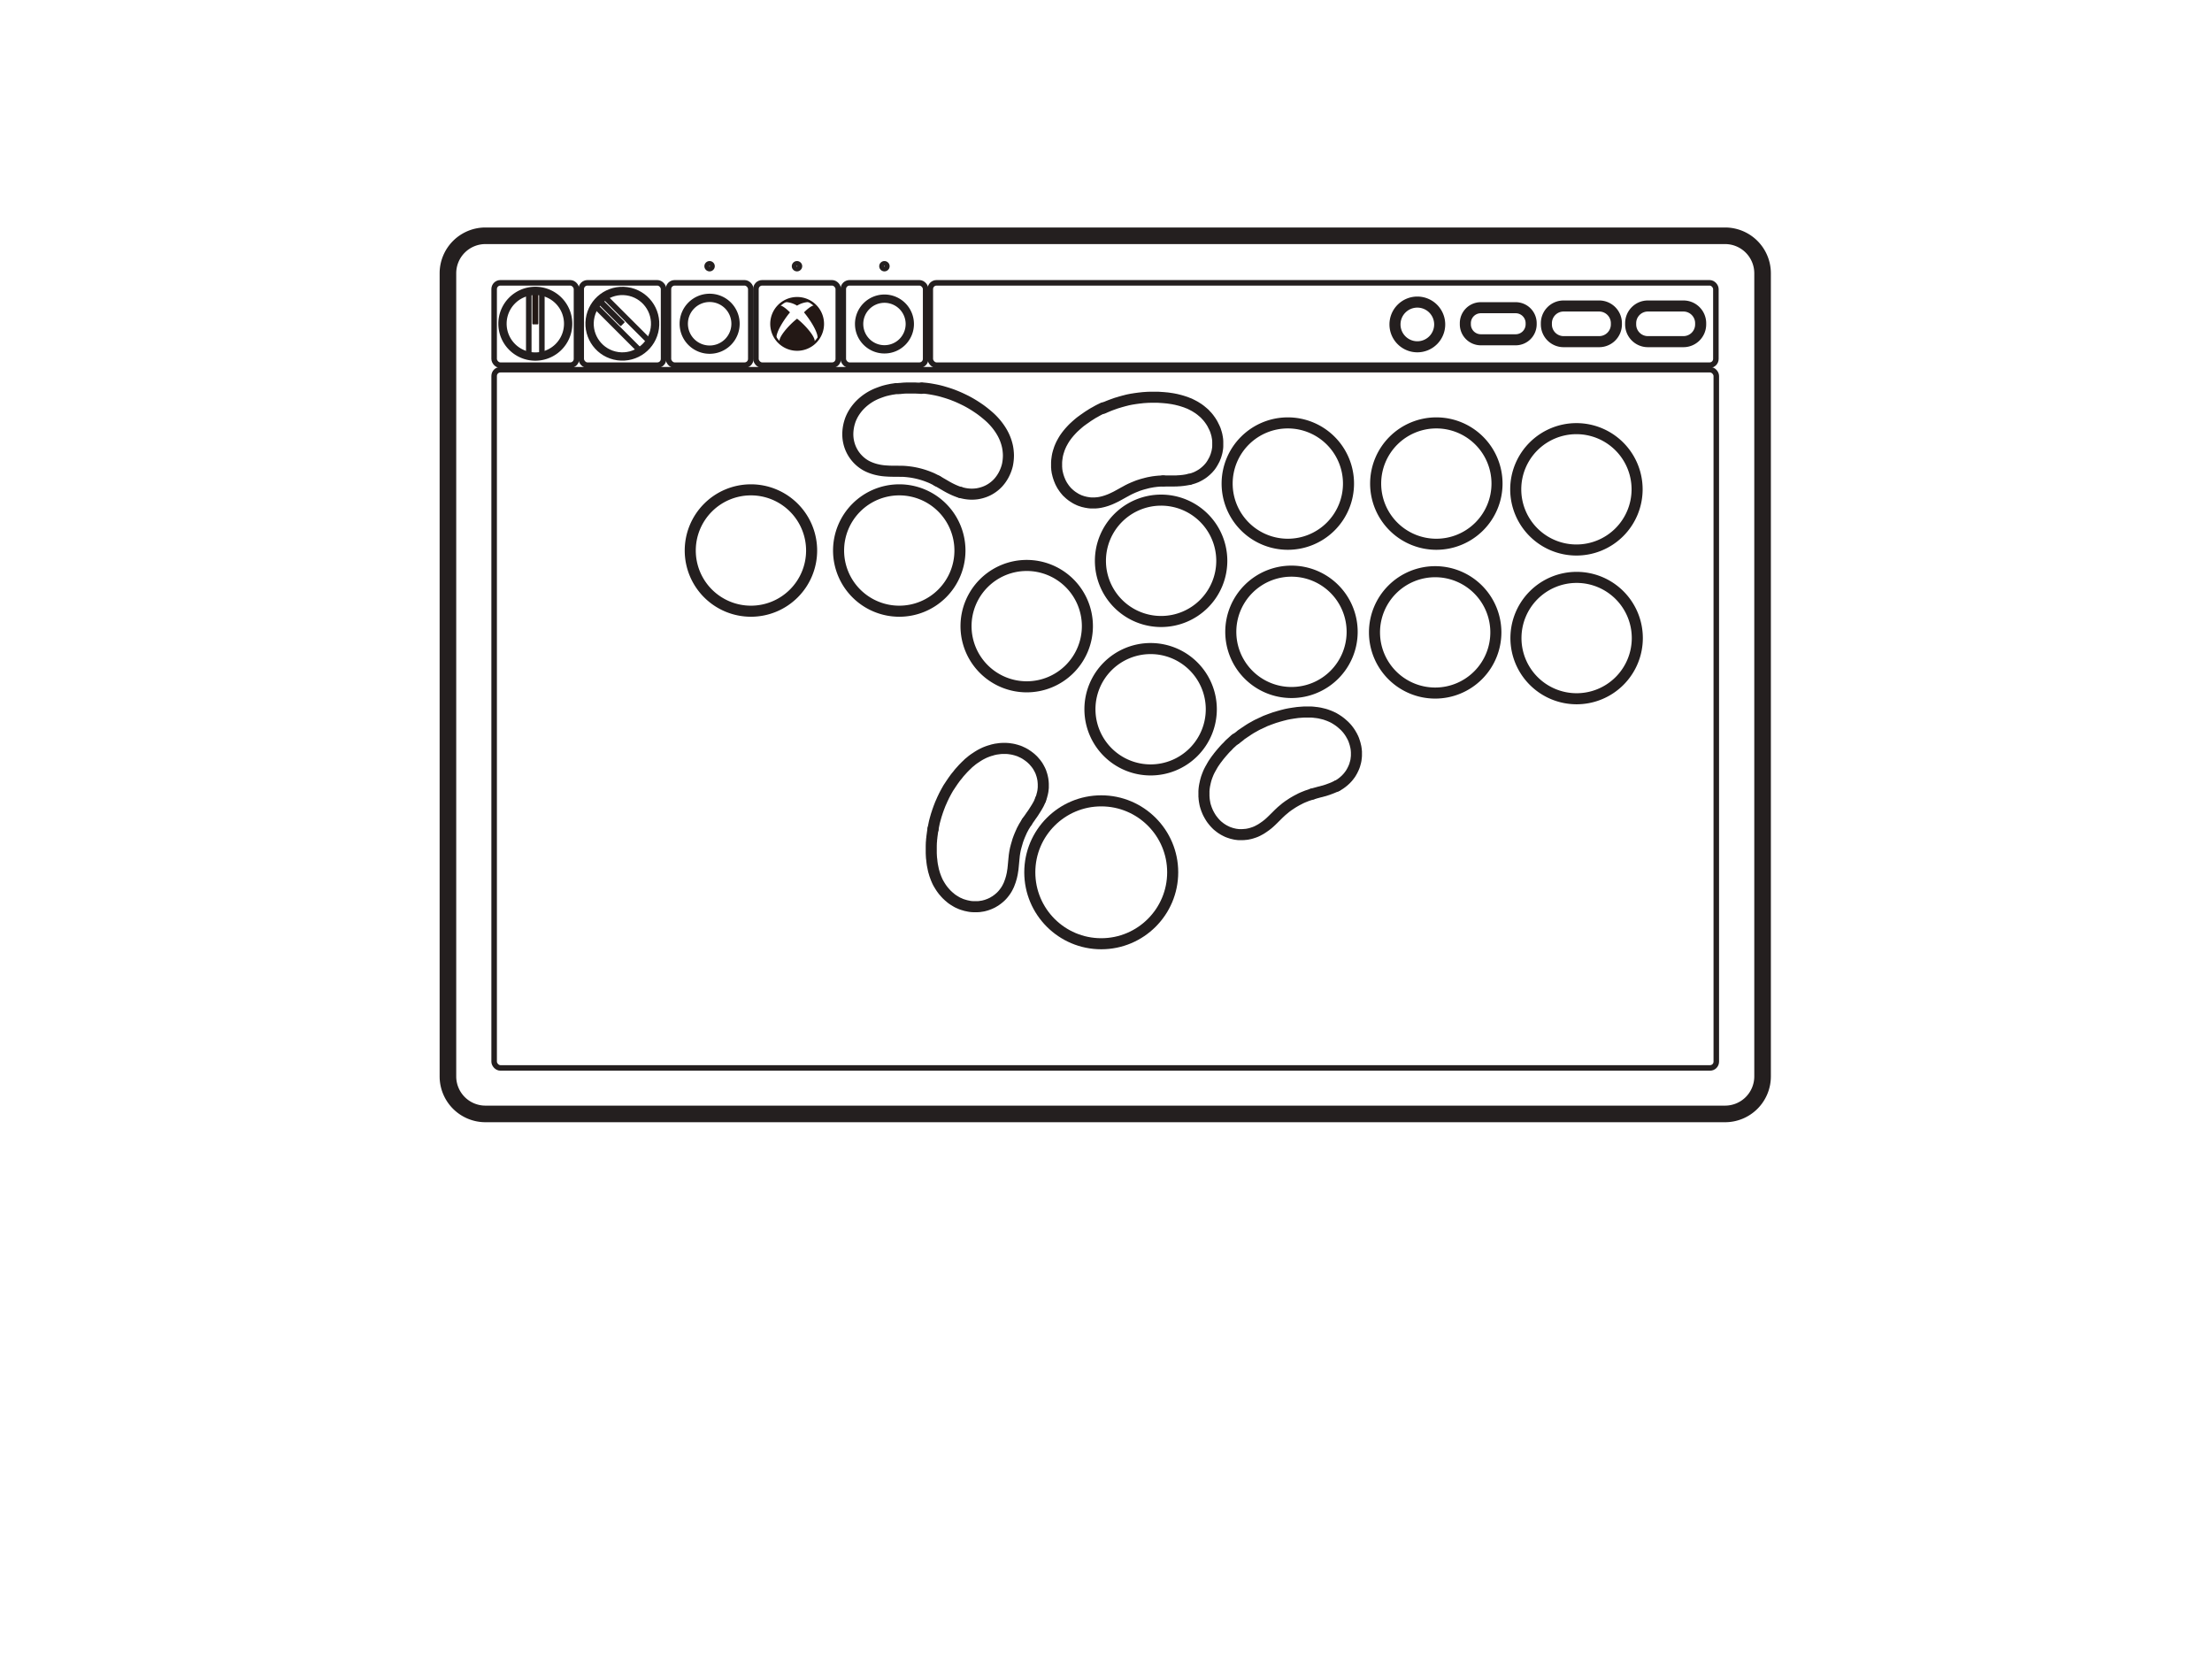 <svg xmlns="http://www.w3.org/2000/svg" width="400" height="300" viewBox="0 0 400 300">
  <g id="组_3" data-name="组 3" transform="translate(-828 -105)">
    <g id="组_2" data-name="组 2" transform="translate(266.02 -442.363)">
      <line id="直线_6" data-name="直线 6" y1="0.012" x2="0.012" transform="translate(694.796 604.706)" fill="none" stroke="#efea3a" stroke-linecap="round" stroke-linejoin="round" stroke-width="0.43"/>
      <path id="路径_95" data-name="路径 95" d="M191.774,203.56c-.074.112-.149.236-.223.347s-.136.236-.211.347a3.149,3.149,0,0,0-.2.347c-.062.112-.124.236-.186.347s-.124.236-.174.36-.112.236-.161.36-.112.248-.161.372l-.149.372c-.05.124-.087.248-.136.372a3.49,3.49,0,0,0-.124.384c-.037.124-.074.26-.112.384s-.074.26-.112.384-.062.26-.1.384-.062.26-.087.384-.05.26-.074.384-.037.273-.062.4c-.025.149-.037.3-.05.434-.012.161-.037.322-.05.5s-.037.36-.05.533-.037.36-.05.533-.037.322-.05.5c-.012.149-.037.285-.062.434s-.037.26-.062.4-.037.236-.074.36l-.074.335a2.9,2.9,0,0,1-.087.31c-.025.1-.062.2-.087.3a2.6,2.6,0,0,1-.1.285c-.037.087-.062.186-.1.273s-.062.174-.1.26-.074.161-.112.236l-.112.223c-.037.074-.074.149-.112.211a1.863,1.863,0,0,1-.124.211c-.037.062-.087.136-.124.2a2161.489,2161.489,0,0,1-.273.372l-.149.186a2.156,2.156,0,0,1-.149.174,2.055,2.055,0,0,1-.161.174,1.972,1.972,0,0,1-.161.161,2.219,2.219,0,0,1-.174.161c-.062.05-.112.1-.174.149l-.186.149a1.783,1.783,0,0,1-.186.136c-.062.05-.124.087-.186.136s-.124.087-.2.124a1.731,1.731,0,0,0-.2.124c-.062.037-.136.074-.2.112a1.617,1.617,0,0,1-.211.1c-.074.037-.136.062-.211.1a1.655,1.655,0,0,1-.223.087c-.074.025-.149.062-.223.087l-.223.074a1.5,1.5,0,0,1-.223.062c-.074.025-.149.037-.223.062a1.321,1.321,0,0,1-.236.05c-.074.012-.149.025-.236.037a1.839,1.839,0,0,0-.236.037,4.512,4.512,0,0,1-.471.037h-.707a5,5,0,0,1-.5-.037,1.713,1.713,0,0,1-.248-.037,1.753,1.753,0,0,1-.248-.05c-.087-.012-.161-.037-.248-.05a1.809,1.809,0,0,1-.248-.062c-.087-.025-.161-.05-.248-.074s-.161-.05-.248-.074-.161-.062-.236-.087-.161-.062-.236-.1a1.911,1.911,0,0,0-.236-.1,1.867,1.867,0,0,1-.223-.112,2,2,0,0,1-.223-.124c-.074-.05-.149-.087-.223-.136s-.149-.087-.223-.136l-.223-.149a1.354,1.354,0,0,1-.211-.161,1.425,1.425,0,0,1-.211-.174l-.211-.174c-.074-.062-.136-.124-.2-.186s-.136-.124-.2-.186-.124-.136-.186-.2-.124-.136-.186-.211-.124-.136-.186-.211a2.725,2.725,0,0,1-.174-.223c-.062-.074-.112-.149-.174-.236a2.646,2.646,0,0,1-.161-.236c-.05-.087-.112-.161-.161-.248s-.1-.174-.149-.248l-.149-.26a2.8,2.8,0,0,1-.136-.273,2.658,2.658,0,0,1-.124-.273c-.037-.1-.087-.186-.124-.285l-.112-.3c-.037-.1-.074-.2-.112-.31a3.2,3.2,0,0,1-.1-.322c-.037-.112-.062-.223-.1-.335a3.555,3.555,0,0,1-.087-.347c-.025-.124-.05-.248-.074-.36l-.074-.372a3.8,3.8,0,0,1-.062-.4c-.025-.136-.037-.273-.05-.409s-.025-.285-.05-.434-.025-.31-.037-.459-.012-.335-.025-.5V208.16c0-.186,0-.372.012-.558a4.22,4.22,0,0,1,.037-.558,3.881,3.881,0,0,1,.05-.546c.012-.186.037-.372.062-.546s.05-.372.074-.546.062-.36.087-.546" transform="translate(555.917 492.404)" fill="none" stroke="#241f1f" stroke-linecap="round" stroke-linejoin="round" stroke-width="2"/>
      <path id="路径_96" data-name="路径 96" d="M174.73,207.437c.037-.186.062-.36.1-.546s.074-.36.112-.546.087-.36.136-.546.1-.36.149-.533.1-.36.161-.533.112-.347.174-.533l.186-.521c.062-.174.136-.347.2-.521s.136-.347.211-.508.149-.335.223-.508.161-.335.236-.5.161-.335.248-.5l.26-.484c.087-.161.186-.322.273-.484s.2-.322.3-.471.2-.31.31-.471.211-.31.31-.459.223-.3.322-.446.223-.3.347-.446.236-.285.347-.434.236-.285.36-.422.236-.26.36-.4.223-.236.347-.36.211-.223.322-.322.211-.2.31-.3.2-.186.31-.273.2-.161.3-.248.2-.161.3-.236.2-.149.3-.211.2-.136.3-.2.186-.124.285-.186.186-.112.285-.174.186-.112.285-.161.186-.1.285-.149.186-.087.285-.136.186-.087.285-.124.186-.074.285-.112a2.6,2.6,0,0,1,.285-.1,1.92,1.92,0,0,1,.285-.087c.087-.025.186-.05.285-.087s.186-.05.273-.074.186-.037.273-.062.186-.037.273-.05l.273-.037.273-.037a6.036,6.036,0,0,1,.546-.037h.558a2.2,2.2,0,0,1,.285.012,2.026,2.026,0,0,1,.273.025,2.058,2.058,0,0,1,.273.037l.26.037c.087.012.174.037.26.05a1.811,1.811,0,0,1,.248.062c.087.025.161.037.248.062s.161.05.236.074.149.05.236.074.149.062.223.087a1.758,1.758,0,0,1,.223.1,1.758,1.758,0,0,0,.223.1l.223.112c.074.037.149.087.223.124s.149.087.223.136l.223.149c.074.05.149.1.211.149s.136.1.2.149a2.261,2.261,0,0,1,.2.161,2.152,2.152,0,0,1,.186.161,2.058,2.058,0,0,0,.174.161l.161.161a4511.42,4511.42,0,0,1,.3.347,2.155,2.155,0,0,0,.149.174c.05.062.087.124.136.186s.087.124.136.186.087.136.124.2.087.136.124.211.074.136.112.211.074.136.112.211.062.149.1.223.062.149.087.223l.074.223.074.223c.025.074.037.149.062.223s.037.149.05.223.037.149.05.223l.037.223c0,.074.025.149.025.223a1.518,1.518,0,0,0,.025.236,1.5,1.5,0,0,0,.012.236v.707a4133.152,4133.152,0,0,0-.05.471,1.713,1.713,0,0,1-.037.248c-.012.087-.037.161-.05.248a1.811,1.811,0,0,1-.062.248,1.812,1.812,0,0,0-.062.248c-.025.087-.05.161-.074.248s-.062.174-.087.248l-.074.186" transform="translate(555.974 489.841)" fill="none" stroke="#241f1f" stroke-linecap="round" stroke-linejoin="round" stroke-width="2"/>
      <path id="路径_97" data-name="路径 97" d="M233.841,201.444c-.136.037-.273.087-.4.124s-.26.087-.384.124-.248.087-.372.136l-.372.149c-.124.05-.248.1-.372.161a3.21,3.21,0,0,0-.36.174c-.112.062-.236.124-.36.186s-.236.124-.347.186-.236.136-.347.2-.223.136-.347.211l-.335.223-.335.223c-.112.074-.211.161-.322.236a3.019,3.019,0,0,0-.31.248c-.1.087-.2.161-.3.248s-.211.174-.31.26-.211.2-.322.3-.236.223-.36.347l-.384.384c-.124.124-.26.248-.384.384-.124.112-.236.223-.36.347-.112.1-.211.2-.322.3l-.3.26c-.087.074-.186.149-.285.223a2.191,2.191,0,0,1-.273.2l-.26.186c-.087.062-.174.112-.26.174s-.174.112-.26.161a2.461,2.461,0,0,1-.248.136c-.087.05-.161.087-.248.136s-.161.074-.236.112a1.345,1.345,0,0,1-.236.1,1.657,1.657,0,0,1-.223.087l-.223.074-.223.074c-.074.025-.149.037-.223.062a1.447,1.447,0,0,1-.223.05c-.074.012-.149.037-.223.05s-.149.025-.236.037-.149.025-.236.025a1.692,1.692,0,0,0-.236.025,1.5,1.5,0,0,0-.236.012h-.707a1.691,1.691,0,0,1-.236-.025c-.074,0-.149-.025-.223-.025a1.394,1.394,0,0,1-.223-.037,1.443,1.443,0,0,1-.223-.05c-.074-.012-.149-.037-.223-.05s-.149-.037-.223-.062l-.223-.074-.223-.074c-.074-.025-.149-.062-.223-.087a1.1,1.1,0,0,1-.211-.1c-.074-.037-.149-.062-.211-.1s-.136-.074-.211-.112a1.871,1.871,0,0,1-.211-.124c-.062-.037-.136-.087-.2-.124a1.892,1.892,0,0,1-.2-.136c-.062-.05-.124-.087-.186-.136l-.186-.149-.186-.149a2.207,2.207,0,0,1-.174-.161,2.287,2.287,0,0,1-.174-.174c-.062-.062-.112-.124-.174-.186a2.167,2.167,0,0,1-.161-.186c-.05-.062-.112-.124-.161-.2l-.161-.2c-.05-.062-.1-.136-.149-.211a2.019,2.019,0,0,1-.136-.211c-.05-.074-.087-.149-.136-.223a2.01,2.01,0,0,1-.124-.223c-.037-.074-.087-.149-.124-.223s-.074-.149-.112-.236a1.347,1.347,0,0,1-.1-.236c-.037-.074-.062-.161-.1-.236a1.976,1.976,0,0,1-.087-.248,1.966,1.966,0,0,0-.087-.248l-.074-.26a1.983,1.983,0,0,1-.062-.26,1.931,1.931,0,0,1-.05-.26c-.012-.087-.037-.174-.05-.273s-.025-.174-.037-.273-.025-.186-.025-.273a2.024,2.024,0,0,0-.025-.273v-.843a2.2,2.2,0,0,1,.012-.285,2.031,2.031,0,0,1,.025-.285,2.441,2.441,0,0,1,.037-.3,2.484,2.484,0,0,1,.05-.3,2.542,2.542,0,0,1,.062-.3c.025-.1.037-.2.062-.3l.074-.3c.025-.1.062-.2.087-.3s.062-.2.1-.3.074-.211.112-.31.087-.211.124-.31.087-.211.136-.31a2.6,2.6,0,0,1,.161-.322,2.661,2.661,0,0,1,.174-.322l.186-.335c.062-.112.136-.236.2-.347s.149-.236.223-.347.161-.236.248-.36.174-.248.273-.372.2-.26.3-.4l.335-.409c.124-.136.236-.285.36-.422s.248-.285.372-.422.248-.273.384-.4.26-.26.384-.4.26-.26.4-.384l.409-.372c.136-.124.273-.248.422-.36" transform="translate(565.456 489.51)" fill="none" stroke="#241f1f" stroke-linecap="round" stroke-linejoin="round" stroke-width="2"/>
      <path id="路径_98" data-name="路径 98" d="M218.87,192.47c.136-.124.285-.236.434-.347s.3-.223.434-.347.3-.223.446-.322.3-.211.459-.31.31-.211.459-.31.31-.2.471-.3.322-.186.484-.273.322-.186.484-.273.322-.174.5-.248.335-.161.5-.236.335-.149.508-.236.335-.149.508-.211.347-.136.521-.2l.521-.186c.174-.062.347-.124.533-.174s.36-.112.533-.161.36-.1.533-.149.36-.087.533-.136.36-.087.546-.124.36-.074.546-.1.36-.062.546-.087l.521-.074c.161-.025.322-.037.5-.05l.459-.037c.149,0,.285-.025.434-.025h1.178a3.269,3.269,0,0,1,.36.025,2.974,2.974,0,0,1,.347.037l.347.037c.112.012.223.037.335.05a2.948,2.948,0,0,1,.322.062c.112.025.211.05.31.074s.2.05.31.074a2.689,2.689,0,0,1,.3.087,1.924,1.924,0,0,1,.285.1c.1.037.186.062.285.1s.186.074.273.112l.26.112c.087.037.174.087.26.124a1.588,1.588,0,0,1,.248.136c.087.05.161.087.236.136s.161.1.236.149l.223.149a2.516,2.516,0,0,1,.223.161c.074.05.149.112.211.161s.149.112.211.174.149.124.211.186.136.124.211.186l.2.2c.062.062.124.136.186.2a2.473,2.473,0,0,1,.174.2,2.26,2.26,0,0,1,.161.2c.05.062.1.136.149.2s.1.136.149.211.087.136.136.211.087.136.124.211a1.174,1.174,0,0,0,.124.211l.112.223.112.223c.037.074.062.161.1.236a1.46,1.46,0,0,1,.087.248c.025.087.062.161.087.248s.05.174.074.248a1.81,1.81,0,0,1,.062.248c.025.087.037.161.062.248s.037.161.05.248.025.161.037.236.025.161.025.236a1.7,1.7,0,0,0,.025.236v.67a1.582,1.582,0,0,1-.012.236,1.691,1.691,0,0,1-.025.236c0,.074-.025.149-.025.236a1.551,1.551,0,0,1-.037.236,1.6,1.6,0,0,1-.05.236,2.23,2.23,0,0,1-.062.236,1.308,1.308,0,0,0-.062.236l-.074.223a1.659,1.659,0,0,1-.087.223c-.025.074-.062.149-.087.211a1.617,1.617,0,0,1-.1.211c-.037.074-.062.136-.1.211s-.074.136-.112.2-.074.136-.112.2-.087.136-.124.2-.087.124-.136.186-.087.124-.136.186l-.149.186a2.147,2.147,0,0,1-.161.186c-.05.062-.112.112-.161.174a2.293,2.293,0,0,1-.174.174,2.2,2.2,0,0,0-.174.161c-.062.05-.124.112-.186.161s-.124.1-.2.161-.136.1-.2.149-.136.1-.211.149-.149.1-.211.136-.149.087-.223.136-.112.062-.174.1" transform="translate(566.565 488.565)" fill="none" stroke="#241f1f" stroke-linecap="round" stroke-linejoin="round" stroke-width="2"/>
      <path id="路径_99" data-name="路径 99" d="M212.011,156.415c-.136,0-.285,0-.422.012s-.273.012-.409.025-.26.025-.4.037-.26.037-.4.05-.26.037-.4.062l-.4.074c-.124.025-.26.05-.4.087s-.26.062-.384.1-.26.062-.384.1-.26.074-.384.112-.26.087-.384.124-.248.087-.372.136l-.372.149c-.124.05-.248.1-.36.149s-.236.112-.36.161-.248.124-.36.174c-.136.062-.26.136-.4.211s-.285.161-.434.236-.31.174-.471.26-.31.174-.471.26-.285.161-.434.236a3.949,3.949,0,0,1-.4.2c-.112.062-.236.112-.36.174l-.335.149a3.23,3.23,0,0,1-.31.124l-.3.112a2.792,2.792,0,0,1-.3.1c-.1.025-.186.062-.285.087s-.186.05-.285.074-.174.037-.273.062-.174.037-.26.05-.174.025-.248.037-.161.025-.248.025a1.517,1.517,0,0,0-.236.025h-.707a1.5,1.5,0,0,1-.236-.012,1.694,1.694,0,0,1-.236-.025,1.836,1.836,0,0,1-.236-.037c-.074-.012-.149-.025-.236-.037a1.443,1.443,0,0,1-.223-.05c-.074-.012-.149-.037-.223-.05a1.5,1.5,0,0,1-.223-.062l-.223-.074-.223-.074c-.074-.025-.149-.062-.211-.087a1.612,1.612,0,0,1-.211-.1c-.074-.037-.136-.062-.211-.1s-.136-.074-.2-.112a1.07,1.07,0,0,1-.2-.124c-.062-.037-.136-.087-.2-.124s-.124-.087-.2-.136-.124-.087-.186-.136l-.186-.149a2.155,2.155,0,0,1-.174-.149c-.062-.05-.112-.112-.174-.161s-.112-.112-.174-.161-.112-.112-.161-.174a2.158,2.158,0,0,0-.149-.174l-.149-.186a1.775,1.775,0,0,1-.136-.186c-.05-.062-.087-.136-.136-.2s-.087-.136-.136-.2-.087-.136-.124-.211-.087-.149-.124-.223l-.112-.223a1.343,1.343,0,0,1-.1-.236c-.037-.074-.062-.161-.1-.236a1.808,1.808,0,0,1-.087-.236c-.025-.087-.062-.161-.087-.248s-.05-.161-.074-.248a1.812,1.812,0,0,1-.062-.248c-.025-.087-.037-.161-.062-.248s-.037-.161-.05-.248-.025-.174-.037-.248-.025-.174-.025-.26a1.849,1.849,0,0,0-.025-.26v-.794a6.043,6.043,0,0,1,.037-.546,36762.973,36762.973,0,0,1,.074-.546c.012-.087.037-.186.05-.273a2.156,2.156,0,0,1,.062-.273c.025-.087.05-.186.074-.273a2.313,2.313,0,0,1,.087-.273c.025-.087.062-.186.087-.273s.062-.186.1-.273.074-.186.112-.273.087-.186.124-.273a2.8,2.8,0,0,1,.136-.273c.05-.087.1-.174.149-.273l.149-.26c.05-.087.112-.174.161-.26s.112-.174.174-.26l.186-.26c.062-.087.136-.174.2-.26s.149-.186.223-.273.149-.186.236-.273.161-.186.248-.273.174-.186.26-.273.186-.186.285-.273.2-.186.31-.285.223-.186.322-.285c.124-.1.236-.2.36-.3s.26-.2.4-.3.285-.211.434-.31.3-.211.459-.322.31-.211.471-.31.31-.2.471-.3.322-.186.484-.273.322-.186.484-.273.322-.174.5-.26.335-.161.5-.236" transform="translate(560.305 477.924)" fill="none" stroke="#241f1f" stroke-linecap="round" stroke-linejoin="round" stroke-width="2"/>
      <path id="路径_100" data-name="路径 100" d="M199.56,143.634c.161-.074.335-.149.508-.223s.347-.149.508-.211.347-.136.521-.2l.521-.186c.174-.062.347-.124.533-.174s.36-.112.533-.161.36-.1.533-.149.36-.087.533-.136.36-.087.546-.124.36-.074.546-.1.36-.062.546-.087l.546-.074c.186-.025.372-.037.558-.062s.372-.037.558-.05l.558-.037c.186,0,.372-.012.558-.012h1.116c.186,0,.372.012.558.025s.372.025.558.037.36.037.546.05.347.037.521.062.322.05.5.074c.149.025.3.05.459.087.136.025.285.05.422.087s.26.062.4.1.248.062.372.1.248.074.36.112.236.074.347.112.223.074.335.124.211.087.322.124.211.087.31.136l.3.149c.1.05.186.1.285.149s.186.1.273.149a2.965,2.965,0,0,1,.26.161c.087.05.174.112.26.161a3.006,3.006,0,0,1,.248.174c.074.062.161.112.236.174l.223.186.223.186c.074.062.136.124.211.186s.136.124.2.2.124.136.186.2.124.136.186.2l.174.211a2.394,2.394,0,0,1,.161.211c.05.074.112.149.161.223s.112.149.161.236.1.161.149.236a2.464,2.464,0,0,1,.136.248,1.544,1.544,0,0,1,.124.248c.037.074.087.161.124.236s.074.161.112.236.062.161.1.236.062.149.087.236.05.149.074.236.05.161.074.236.037.161.062.236.037.161.05.248a1.756,1.756,0,0,0,.05.248,1.488,1.488,0,0,0,.037.248c0,.087.025.174.025.26s.012.174.012.26v.769a1.663,1.663,0,0,1-.012.248,1.371,1.371,0,0,1-.025.236,1.552,1.552,0,0,1-.037.236l-.037.223a1.443,1.443,0,0,1-.05.223,1.5,1.5,0,0,1-.062.223c-.025.074-.037.149-.062.223l-.074.223a1.653,1.653,0,0,1-.087.223c-.025.074-.062.149-.087.223a1.1,1.1,0,0,1-.1.211c-.037.074-.074.149-.112.211s-.074.136-.112.211-.087.136-.124.211-.087.136-.124.2-.087.124-.136.2-.087.124-.136.186a2.157,2.157,0,0,1-.149.174c-.05.062-.1.112-.149.174a.992.992,0,0,1-.161.161l-.161.161a2.21,2.21,0,0,1-.174.161,2.16,2.16,0,0,0-.174.149l-.186.149a1.779,1.779,0,0,1-.186.136c-.062.05-.124.087-.2.136s-.136.087-.2.124-.136.087-.211.124-.136.074-.211.112l-.223.112a1.76,1.76,0,0,1-.223.1c-.074.025-.149.062-.236.087a1.809,1.809,0,0,1-.236.087c-.087.025-.161.05-.248.074s-.174.05-.248.074-.124.037-.2.05" transform="translate(561.932 477.55)" fill="none" stroke="#241f1f" stroke-linecap="round" stroke-linejoin="round" stroke-width="2"/>
      <path id="路径_101" data-name="路径 101" d="M178.493,157.113c-.248-.136-.5-.26-.744-.384s-.508-.236-.769-.335a14.024,14.024,0,0,0-1.587-.533,14.77,14.77,0,0,0-1.637-.347c-.273-.037-.558-.074-.831-.1s-.558-.05-.843-.05c-.248,0-.5,0-.744-.012h-.781c-.533,0-1.091-.025-1.661-.074a9.446,9.446,0,0,1-1.6-.285,8.026,8.026,0,0,1-1.513-.57,6.14,6.14,0,0,1-1.215-.818,6.474,6.474,0,0,1-1.81-2.529,6.6,6.6,0,0,1-.409-1.6,7.117,7.117,0,0,1-.05-.88,7.809,7.809,0,0,1,.223-1.736c.074-.285.161-.57.26-.843a7.478,7.478,0,0,1,.719-1.4,8.322,8.322,0,0,1,.967-1.215,9.2,9.2,0,0,1,3.224-2.145c.322-.124.632-.236.955-.347.2-.062.409-.124.62-.174s.409-.1.62-.136a5.428,5.428,0,0,1,.62-.112c.1-.012.211-.037.31-.05a.622.622,0,0,0,.149-.025h.384a.422.422,0,0,0,.124-.012.383.383,0,0,0,.124-.012h.124a.422.422,0,0,0,.124-.012,23636.111,23636.111,0,0,1,.521-.05,46851.787,46851.787,0,0,0,.521-.025h1.3c.174,0,.347,0,.521.012s.347.012.521.025c.136,0,.273.025.409.025" transform="translate(552.992 477.226)" fill="none" stroke="#241f1f" stroke-linecap="round" stroke-linejoin="round" stroke-width="2"/>
      <path id="路径_102" data-name="路径 102" d="M173.11,140.29c.211.025.434.037.645.062.347.037.707.087,1.054.149s.694.124,1.042.2.694.161,1.029.26.682.2,1.017.31.67.223,1,.36c.657.248,1.3.546,1.934.856s1.228.657,1.823,1.029c.285.186.57.372.856.57s.558.409.831.62c.335.273.67.546,1,.843s.645.62.942.955a11.252,11.252,0,0,1,1.24,1.7,8.85,8.85,0,0,1,1.066,2.728,8.836,8.836,0,0,1,.161,1.525,8.431,8.431,0,0,1-.2,1.847,7.522,7.522,0,0,1-.682,1.748,6.917,6.917,0,0,1-1.029,1.438,6.435,6.435,0,0,1-1.364,1.091,5.9,5.9,0,0,1-1.24.57,6.831,6.831,0,0,1-1.1.273,6.9,6.9,0,0,1-1.128.074,7.191,7.191,0,0,1-1.562-.211c-.124-.025-.236-.062-.36-.1" transform="translate(555.586 477.224)" fill="none" stroke="#241f1f" stroke-linecap="round" stroke-linejoin="round" stroke-width="2"/>
      <path id="路径_103" data-name="路径 103" d="M190.873,200.35a.209.209,0,0,1-.025.062l-.112.26c-.037.087-.087.186-.124.273s-.1.2-.149.285-.112.211-.174.31-.124.223-.2.335-.149.248-.236.372l-.26.409c-.1.149-.2.3-.3.434s-.211.3-.31.446-.2.285-.3.422-.174.26-.26.384" transform="translate(559.261 491.634)" fill="none" stroke="#241f1f" stroke-linecap="round" stroke-linejoin="round" stroke-width="2"/>
      <path id="路径_104" data-name="路径 104" d="M234.477,198.32s-.037.025-.062.037a2.478,2.478,0,0,1-.26.124,2.651,2.651,0,0,1-.273.124,3.034,3.034,0,0,1-.3.124c-.112.05-.223.087-.322.124-.124.05-.248.087-.36.136-.136.05-.273.087-.409.136-.161.05-.31.1-.471.136s-.335.1-.508.136-.347.087-.521.136-.335.087-.5.136-.3.087-.446.124" transform="translate(569.247 491.146)" fill="none" stroke="#241f1f" stroke-linecap="round" stroke-linejoin="round" stroke-width="2"/>
      <path id="路径_105" data-name="路径 105" d="M212.952,153.63a.218.218,0,0,0-.074.012c-.087.025-.186.037-.285.062a2.477,2.477,0,0,1-.3.05c-.112.012-.211.037-.322.05l-.347.037-.384.037c-.149,0-.285.012-.434.025s-.322,0-.484.012H208.29" transform="translate(564.026 480.424)" fill="none" stroke="#241f1f" stroke-linecap="round" stroke-linejoin="round" stroke-width="2"/>
      <path id="路径_106" data-name="路径 106" d="M179.529,155.943c-.161-.05-.322-.1-.484-.161-.273-.1-.533-.211-.781-.322a14.661,14.661,0,0,1-1.525-.806l-.707-.409c-.112-.062-.223-.136-.347-.2l-.335-.186" transform="translate(556.123 480.48)" fill="none" stroke="#241f1f" stroke-linecap="round" stroke-linejoin="round" stroke-width="2"/>
      <path id="路径_107" data-name="路径 107" d="M182.9,166.123A10.973,10.973,0,1,0,171.923,177.1,10.97,10.97,0,0,0,182.9,166.123Z" transform="translate(552.668 480.789)" fill="none" stroke="#241f1f" stroke-linecap="round" stroke-linejoin="round" stroke-width="2"/>
      <path id="路径_108" data-name="路径 108" d="M161.267,166.123A10.973,10.973,0,1,0,150.293,177.1,10.97,10.97,0,0,0,161.267,166.123Z" transform="translate(547.479 480.789)" fill="none" stroke="#241f1f" stroke-linecap="round" stroke-linejoin="round" stroke-width="2"/>
      <path id="路径_109" data-name="路径 109" d="M221.087,167.623A10.973,10.973,0,1,0,210.113,178.6,10.97,10.97,0,0,0,221.087,167.623Z" transform="translate(561.831 481.149)" fill="none" stroke="#241f1f" stroke-linecap="round" stroke-linejoin="round" stroke-width="2"/>
      <path id="路径_110" data-name="路径 110" d="M117.282,132.188h-.905l-.087-.087V126.15h1.079V132.1l-.087.087" transform="translate(541.953 473.831)" fill="#231815"/>
      <path id="路径_111" data-name="路径 111" d="M122.071,136.271a5.936,5.936,0,1,1,0-8.394A5.934,5.934,0,0,1,122.071,136.271Z" transform="translate(540.909 473.828)" fill="none" stroke="#241f1f" stroke-miterlimit="10" stroke-width="1.5"/>
      <line id="直线_7" data-name="直线 7" y1="11.643" transform="translate(657.599 600.105)" fill="none" stroke="#241f1f" stroke-miterlimit="10" stroke-width="1"/>
      <line id="直线_8" data-name="直线 8" y2="11.643" transform="translate(659.967 600.105)" fill="none" stroke="#241f1f" stroke-miterlimit="10" stroke-width="1"/>
      <path id="路径_112" data-name="路径 112" d="M130.7,131.58l-.632.632h-.136l-4.2-4.2.756-.769,4.216,4.216Z" transform="translate(544.218 474.093)" fill="#241f1f"/>
      <ellipse id="椭圆_5" data-name="椭圆 5" cx="5.927" cy="5.927" rx="5.927" ry="5.927" transform="translate(667.831 610.948) rotate(-82.03)" fill="none" stroke="#241f1f" stroke-miterlimit="10" stroke-width="1.5"/>
      <line id="直线_9" data-name="直线 9" x1="8.233" y1="8.233" transform="translate(669.589 602.647)" fill="none" stroke="#241f1f" stroke-miterlimit="10" stroke-width="1"/>
      <line id="直线_10" data-name="直线 10" x2="8.233" y2="8.233" transform="translate(671.263 600.973)" fill="none" stroke="#241f1f" stroke-miterlimit="10" stroke-width="1"/>
      <path id="路径_113" data-name="路径 113" d="M146.366,135.146a4.682,4.682,0,1,1,0-6.621A4.692,4.692,0,0,1,146.366,135.146Z" transform="translate(547.253 474.073)" fill="none" stroke="#241f1f" stroke-miterlimit="10" stroke-width="1.5"/>
      <path id="路径_115" data-name="路径 115" d="M155.8,130.922h.012c1.389,1.066,3.782,3.683,3.05,4.427a4.644,4.644,0,0,1-6.125,0c-.732-.744,1.661-3.36,3.05-4.427h.012m2.43-3.05a4.671,4.671,0,0,0-4.861,0v.025h.025a4.364,4.364,0,0,1,2.405.657h0a4.329,4.329,0,0,1,2.405-.657h.025v-.025m-5.691.657a.038.038,0,0,0-.025.012,4.667,4.667,0,0,0-.422,6.138.017.017,0,0,0,.025,0v-.025c-.36-1.1,1.463-3.757,2.393-4.873v-.025c-1.426-1.414-1.909-1.265-1.984-1.228m4.538,1.228v.025c.942,1.116,2.753,3.782,2.405,4.873v.025h.025a4.667,4.667,0,0,0-.422-6.138l-.025-.012c-.074-.037-.558-.186-1.984,1.228" transform="translate(550.315 474.081)" fill="#231815"/>
      <path id="路径_116" data-name="路径 116" d="M160.459,131.85a4.65,4.65,0,1,1-4.65-4.65A4.651,4.651,0,0,1,160.459,131.85Z" transform="translate(550.319 474.083)" fill="none" stroke="#231815" stroke-miterlimit="10" stroke-width="0.43"/>
      <path id="路径_125" data-name="路径 125" d="M173.113,131.845a4.582,4.582,0,1,1-4.588-4.575A4.585,4.585,0,0,1,173.113,131.845Z" transform="translate(553.388 474.1)" fill="none" stroke="#241f1f" stroke-miterlimit="10" stroke-width="1.5"/>
      <path id="路径_126" data-name="路径 126" d="M250.184,131.812a4.042,4.042,0,1,1-4.042-4.042A4.043,4.043,0,0,1,250.184,131.812Z" transform="translate(572.138 474.22)" fill="none" stroke="#241f1f" stroke-miterlimit="10" stroke-width="2"/>
      <path id="路径_135" data-name="路径 135" d="M255.162,128.59h6.3a2.8,2.8,0,0,1,2.8,2.8v.2a2.8,2.8,0,0,1-2.8,2.8h-6.3a2.8,2.8,0,0,1-2.8-2.8v-.2a2.8,2.8,0,0,1,2.8-2.8Z" transform="translate(574.599 474.417)" fill="none" stroke="#241f1f" stroke-miterlimit="10" stroke-width="2"/>
      <path id="路径_136" data-name="路径 136" d="M267.292,128.34h6.435a3.114,3.114,0,0,1,3.112,3.112v.223a3.114,3.114,0,0,1-3.112,3.112h-6.435a3.114,3.114,0,0,1-3.112-3.112v-.223A3.114,3.114,0,0,1,267.292,128.34Z" transform="translate(577.435 474.357)" fill="none" stroke="#241f1f" stroke-miterlimit="10" stroke-width="2"/>
      <path id="路径_137" data-name="路径 137" d="M279.582,128.34h6.435a3.114,3.114,0,0,1,3.112,3.112v.223a3.114,3.114,0,0,1-3.112,3.112h-6.435a3.114,3.114,0,0,1-3.112-3.112v-.223A3.114,3.114,0,0,1,279.582,128.34Z" transform="translate(580.384 474.357)" fill="none" stroke="#241f1f" stroke-miterlimit="10" stroke-width="2"/>
      <path id="路径_141" data-name="路径 141" d="M201.487,177.153a10.973,10.973,0,1,0-10.973,10.973A10.97,10.97,0,0,0,201.487,177.153Z" transform="translate(557.128 483.435)" fill="none" stroke="#241f1f" stroke-linecap="round" stroke-linejoin="round" stroke-width="2"/>
      <path id="路径_142" data-name="路径 142" d="M219.557,189.273a10.973,10.973,0,1,0-10.973,10.973A10.97,10.97,0,0,0,219.557,189.273Z" transform="translate(561.464 486.343)" fill="none" stroke="#241f1f" stroke-linecap="round" stroke-linejoin="round" stroke-width="2"/>
      <path id="路径_143" data-name="路径 143" d="M239.567,156.363a10.973,10.973,0,1,0-10.973,10.973A10.97,10.97,0,0,0,239.567,156.363Z" transform="translate(566.265 478.447)" fill="none" stroke="#241f1f" stroke-linecap="round" stroke-linejoin="round" stroke-width="2"/>
      <path id="路径_144" data-name="路径 144" d="M261.227,156.363a10.973,10.973,0,1,0-10.973,10.973A10.97,10.97,0,0,0,261.227,156.363Z" transform="translate(571.461 478.447)" fill="none" stroke="#241f1f" stroke-linecap="round" stroke-linejoin="round" stroke-width="2"/>
      <path id="路径_145" data-name="路径 145" d="M281.657,157.2a10.973,10.973,0,1,0-10.973,10.973A10.97,10.97,0,0,0,281.657,157.2Z" transform="translate(576.363 478.649)" fill="none" stroke="#241f1f" stroke-linecap="round" stroke-linejoin="round" stroke-width="2"/>
      <path id="路径_146" data-name="路径 146" d="M240.1,177.983a10.973,10.973,0,1,0-10.973,10.973A10.97,10.97,0,0,0,240.1,177.983Z" transform="translate(566.392 483.635)" fill="none" stroke="#241f1f" stroke-linecap="round" stroke-linejoin="round" stroke-width="2"/>
      <path id="路径_147" data-name="路径 147" d="M281.687,178.893a10.973,10.973,0,1,0-10.973,10.973A10.97,10.97,0,0,0,281.687,178.893Z" transform="translate(576.37 483.853)" fill="none" stroke="#241f1f" stroke-linecap="round" stroke-linejoin="round" stroke-width="2"/>
      <path id="路径_148" data-name="路径 148" d="M261.057,178.063a10.973,10.973,0,1,0-10.973,10.973A10.97,10.97,0,0,0,261.057,178.063Z" transform="translate(571.421 483.654)" fill="none" stroke="#241f1f" stroke-linecap="round" stroke-linejoin="round" stroke-width="2"/>
      <circle id="椭圆_6" data-name="椭圆 6" cx="12.92" cy="12.92" r="12.92" transform="translate(748.2 692.182)" stroke-width="2" stroke="#241f1f" stroke-linecap="round" stroke-linejoin="round" fill="none"/>
      <rect id="矩形_15" data-name="矩形 15" width="14.891" height="14.891" rx="1.13" transform="translate(651.337 598.506)" stroke-width="1" stroke="#241f1f" stroke-linecap="round" stroke-linejoin="round" fill="none"/>
      <rect id="矩形_16" data-name="矩形 16" width="14.891" height="14.891" rx="1.13" transform="translate(667.084 598.506)" stroke-width="1" stroke="#241f1f" stroke-linecap="round" stroke-linejoin="round" fill="none"/>
      <rect id="矩形_17" data-name="矩形 17" width="14.891" height="14.891" rx="1.13" transform="translate(682.856 598.506)" stroke-width="1" stroke="#241f1f" stroke-linecap="round" stroke-linejoin="round" fill="none"/>
      <rect id="矩形_18" data-name="矩形 18" width="14.891" height="14.891" rx="1.13" transform="translate(698.677 598.506)" stroke-width="1" stroke="#241f1f" stroke-linecap="round" stroke-linejoin="round" fill="none"/>
      <rect id="矩形_19" data-name="矩形 19" width="14.891" height="14.891" rx="1.13" transform="translate(714.474 598.506)" stroke-width="1" stroke="#241f1f" stroke-linecap="round" stroke-linejoin="round" fill="none"/>
      <rect id="矩形_20" data-name="矩形 20" width="221.003" height="126.261" rx="1.13" transform="translate(651.337 614.216)" stroke-width="1" stroke="#241f1f" stroke-linecap="round" stroke-linejoin="round" fill="none"/>
      <rect id="矩形_21" data-name="矩形 21" width="142.058" height="14.891" rx="1.13" transform="translate(730.208 598.506)" stroke-width="1" stroke="#241f1f" stroke-linecap="round" stroke-linejoin="round" fill="none"/>
      <path id="路径_149" data-name="路径 149" d="M110.762,118.1H334.928a6.784,6.784,0,0,1,6.782,6.782V270.114a6.784,6.784,0,0,1-6.782,6.782H110.762a6.784,6.784,0,0,1-6.782-6.782V124.882A6.784,6.784,0,0,1,110.762,118.1Z" transform="translate(539 471.9)" fill="none" stroke="#241f1f" stroke-linecap="round" stroke-linejoin="round" stroke-width="3"/>
      <path id="路径_150" data-name="路径 150" d="M142.535,123.733a.434.434,0,0,1-.62,0,.419.419,0,0,1,0-.608.434.434,0,0,1,.62,0A.419.419,0,0,1,142.535,123.733Z" transform="translate(548.07 472.074)" fill="none" stroke="#241f1f" stroke-miterlimit="10" stroke-width="1"/>
      <path id="路径_151" data-name="路径 151" d="M155.285,123.733a.434.434,0,0,1-.62,0,.419.419,0,0,1,0-.608.434.434,0,0,1,.62,0A.419.419,0,0,1,155.285,123.733Z" transform="translate(551.129 472.074)" fill="none" stroke="#241f1f" stroke-miterlimit="10" stroke-width="1"/>
      <path id="路径_152" data-name="路径 152" d="M168.035,123.733a.434.434,0,0,1-.62,0,.419.419,0,0,1,0-.608.434.434,0,0,1,.62,0A.419.419,0,0,1,168.035,123.733Z" transform="translate(554.188 472.074)" fill="none" stroke="#241f1f" stroke-miterlimit="10" stroke-width="1"/>
    </g>
    <rect id="矩形_24" data-name="矩形 24" width="400" height="300" transform="translate(828 105)" fill="none"/>
  </g>
</svg>
